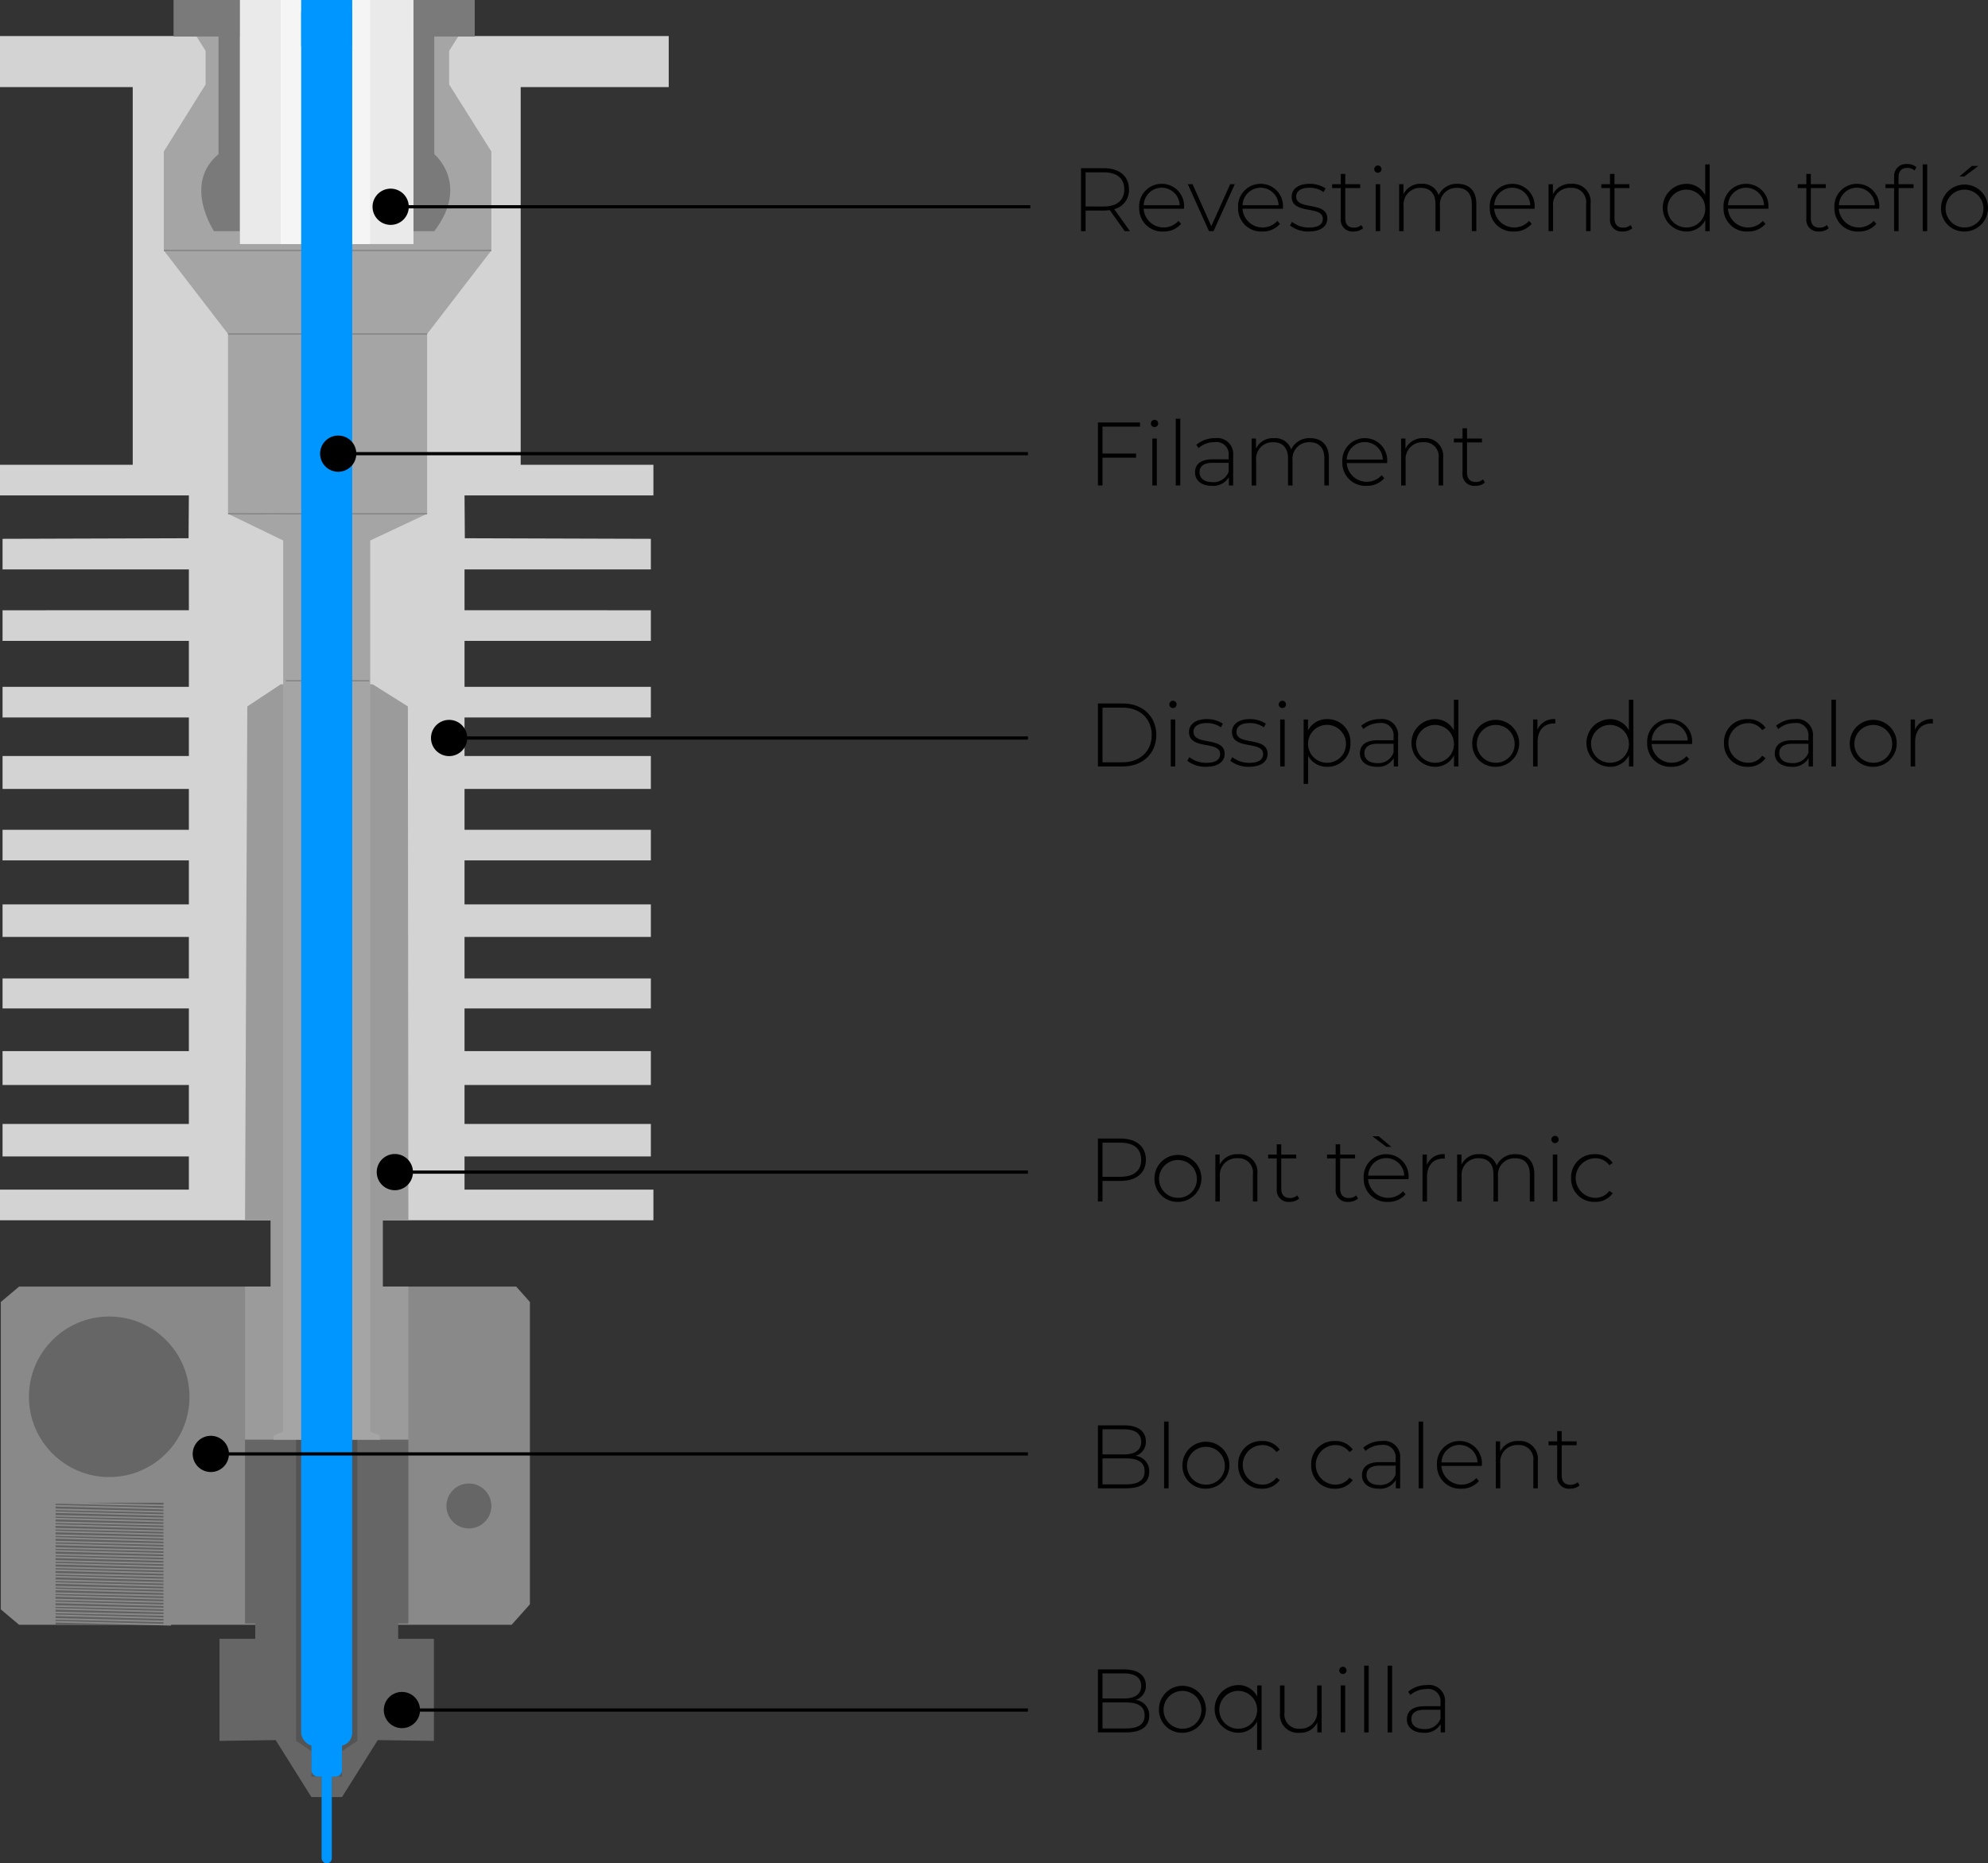 <svg id="Capa_1" data-name="Capa 1" xmlns="http://www.w3.org/2000/svg" viewBox="0 0 309.533 290.156"><rect x="0" y="0" width="309.533" height="290.156" fill="#333333" stroke="none"/><defs><style>.cls-1{fill:#d3d3d3;}.cls-2{fill:#898989;}.cls-11,.cls-16,.cls-3,.cls-8{fill:none;}.cls-10,.cls-3{stroke:#696969;stroke-width:0.1px;}.cls-10,.cls-11,.cls-16,.cls-3,.cls-8{stroke-miterlimit:10;}.cls-4{fill:#9b9b9b;}.cls-5{fill:#666;}.cls-6{fill:#545454;}.cls-7{fill:#606060;}.cls-8{stroke:#898989;stroke-width:0.25px;}.cls-9{fill:#a5a5a5;}.cls-10{fill:#fff;}.cls-11{stroke:#000;stroke-width:0.5px;}.cls-12{fill:#0096ff;}.cls-13{fill:#7a7a7a;}.cls-14{fill:#eaeaea;}.cls-15{fill:#f5f5f5;}.cls-16{stroke:#7a7a7a;stroke-width:0.15px;}</style></defs><title>BCN3D-Technologies-e3D-common-parts-Sigma-Sigmax-R19-CA</title><polygon class="cls-1" points="60.406 190.009 101.737 190.009 101.737 185.24 72.328 185.24 72.328 180.073 101.339 180.073 101.339 175.011 72.328 175.011 72.328 168.946 101.339 168.946 101.339 163.676 72.328 163.676 72.328 157.024 101.339 157.024 101.339 152.352 72.328 152.352 72.328 145.896 101.339 145.896 101.339 140.822 72.328 140.822 72.328 133.974 101.339 133.974 101.339 129.21 72.328 129.21 72.328 122.847 101.339 122.847 101.339 117.725 72.328 117.725 72.328 111.719 101.339 111.719 101.339 106.95 72.328 106.95 72.328 99.797 101.339 99.797 101.339 95.028 72.328 95.022 72.328 88.67 72.922 88.67 101.339 88.67 101.339 83.901 72.375 83.812 72.328 77.145 101.737 77.145 101.737 72.376 81.071 72.376 81.071 40.583 81.071 13.559 104.121 13.559 104.121 5.611 74.713 5.611 27.024 5.611 0 5.611 0 13.559 20.665 13.559 20.665 40.583 20.665 72.376 0 72.376 0 77.145 29.408 77.145 29.361 83.812 0.397 83.901 0.397 88.67 28.815 88.67 29.408 88.67 29.408 95.022 0.397 95.028 0.397 99.797 29.408 99.797 29.408 106.95 0.397 106.95 0.397 111.719 29.408 111.719 29.408 117.725 0.397 117.725 0.397 122.847 29.408 122.847 29.408 129.21 0.397 129.21 0.397 133.974 29.408 133.974 29.408 140.822 0.397 140.822 0.397 145.896 29.408 145.896 29.408 152.352 0.397 152.352 0.397 157.024 29.408 157.024 29.408 163.676 0.397 163.676 0.397 168.946 29.408 168.946 29.408 175.011 0.397 175.011 0.397 180.073 29.408 180.073 29.408 185.24 0 185.24 0 190.009 42.125 190.009 60.406 190.009"/><path class="cls-1" d="M327.643,273.004" transform="translate(-258.494 -21)"/><polygon class="cls-2" points="0.13 238.639 0.13 250.606 2.97 253 79.665 253 82.506 249.809 82.506 202.735 80.375 200.341 2.97 200.341 0.13 202.735 0.13 231.458 0.13 238.639"/><path class="cls-3" d="M300.62,128.348" transform="translate(-258.494 -21)"/><polyline class="cls-4" points="50.868 224.186 38.151 224.186 38.151 200.341 42.125 200.341 42.125 190.009 38.151 190.009 38.506 110 43.715 106.553 58.022 106.553 63.506 110 63.585 190.009 59.611 190.009 59.611 200.341 63.585 200.341 63.585 224.186 50.868 224.186"/><polygon class="cls-5" points="53.253 279.823 58.816 270.957 67.559 271.08 67.559 255.184 61.996 255.184 61.996 252.799 63.585 252.799 63.585 224.186 38.151 224.186 38.151 252.799 39.741 252.799 39.741 255.184 34.177 255.184 34.177 271.08 42.92 270.957 48.484 279.823 53.253 279.823"/><polyline class="cls-6" points="51.663 279.823 51.663 276.644 53.253 276.644 53.253 272.67 55.637 271.08 55.637 224.186 46.099 224.186 46.099 271.08 48.484 272.67 48.484 276.644 50.073 276.644 50.073 279.823 51.663 279.823"/><rect class="cls-7" x="267.143" y="255" width="16.807" height="19" transform="translate(292.598 508) rotate(180)"/><polygon class="cls-8" points="26.506 251.495 7.598 251.056 7.598 251.495 26.506 251.997 26.506 251.495"/><polygon class="cls-8" points="26.506 250.492 7.598 250.053 7.598 250.492 26.506 250.993 26.506 250.492"/><polygon class="cls-8" points="26.506 249.488 7.598 249.049 7.598 249.488 26.506 249.99 26.506 249.488"/><polygon class="cls-8" points="26.506 248.485 7.598 248.046 7.598 248.485 26.506 248.987 26.506 248.485"/><polygon class="cls-8" points="26.506 247.482 7.598 247.043 7.598 247.482 26.506 247.983 26.506 247.482"/><polygon class="cls-8" points="26.506 246.479 7.598 246.04 7.598 246.479 26.506 246.98 26.506 246.479"/><polygon class="cls-8" points="26.506 245.475 7.598 245.036 7.598 245.475 26.506 245.977 26.506 245.475"/><polygon class="cls-8" points="26.506 244.472 7.598 244.033 7.598 244.472 26.506 244.974 26.506 244.472"/><polygon class="cls-8" points="26.506 243.469 7.598 243.03 7.598 243.469 26.506 243.97 26.506 243.469"/><polygon class="cls-8" points="26.506 242.465 7.598 242.026 7.598 242.465 26.506 242.967 26.506 242.465"/><polygon class="cls-8" points="26.506 241.462 7.598 241.023 7.598 241.462 26.506 241.964 26.506 241.462"/><polygon class="cls-8" points="26.506 240.459 7.598 240.02 7.598 240.459 26.506 240.96 26.506 240.459"/><polygon class="cls-8" points="26.506 239.455 7.598 239.016 7.598 239.455 26.506 239.957 26.506 239.455"/><polygon class="cls-8" points="26.506 238.452 7.598 238.013 7.598 238.452 26.506 238.954 26.506 238.452"/><polygon class="cls-8" points="26.506 237.449 7.598 237.01 7.598 237.449 26.506 237.95 26.506 237.449"/><polygon class="cls-8" points="26.506 236.446 7.598 236.007 7.598 236.446 26.506 236.947 26.506 236.446"/><polygon class="cls-8" points="26.506 235.442 7.598 235.003 7.598 235.442 26.506 235.944 26.506 235.442"/><polygon class="cls-8" points="26.506 234.439 7.598 234 7.598 234.439 26.506 234.941 26.506 234.439"/><polygon class="cls-8" points="26.506 252.498 7.598 252.059 7.598 252.498 26.506 253 26.506 252.498"/><polyline class="cls-9" points="50.868 224.186 42.585 224.186 42.585 223.546 44.091 222.907 44.091 84.16 35.506 80 50.868 80.324"/><polyline class="cls-9" points="50.868 224.186 59.151 224.186 59.151 223.546 57.645 222.907 57.645 84.16 66.506 80 50.506 80"/><path class="cls-10" d="M302.656,127.57" transform="translate(-258.494 -21)"/><line class="cls-11" x1="69.786" y1="114.917" x2="160.053" y2="114.917"/><path d="M328.421,138.736a2.82,2.82,0,1,1,2.82-2.82A2.82,2.82,0,0,1,328.421,138.736Z" transform="translate(-258.494 -21)"/><line class="cls-11" x1="61.336" y1="182.514" x2="160.053" y2="182.514"/><path d="M319.972,206.334a2.82,2.82,0,1,1,2.82-2.82A2.82,2.82,0,0,1,319.972,206.334Z" transform="translate(-258.494 -21)"/><line class="cls-11" x1="62.438" y1="266.276" x2="160.053" y2="266.276"/><path d="M321.074,290.096a2.82,2.82,0,1,1,2.82-2.82A2.82,2.82,0,0,1,321.074,290.096Z" transform="translate(-258.494 -21)"/><path d="M433.616,56.993l-2.339-3.278a6.941,6.941,0,0,1-.953.07h-2.802v3.208h-.714V47.188h3.516c2.466,0,3.95,1.232,3.95,3.306a3.009,3.009,0,0,1-2.297,3.068l2.451,3.432Zm-3.292-3.838c2.102,0,3.222-.981,3.222-2.662,0-1.695-1.12-2.662-3.222-2.662h-2.802v5.323Z" transform="translate(-258.494 -21)"/><path d="M442.842,53.505h-6.289A3.128,3.128,0,0,0,441.987,55.396l.406.462a3.5,3.5,0,0,1-2.76,1.191,3.589,3.589,0,0,1-3.768-3.712,3.497,3.497,0,0,1,3.502-3.712,3.462,3.462,0,0,1,3.487,3.684C442.855,53.365,442.842,53.435,442.842,53.505Zm-6.275-.546h5.604a2.803,2.803,0,0,0-5.604,0Z" transform="translate(-258.494 -21)"/><path d="M450.751,49.681l-3.306,7.312h-.714l-3.292-7.312h.742l2.914,6.542,2.941-6.542Z" transform="translate(-258.494 -21)"/><path d="M458.241,53.505h-6.289a3.128,3.128,0,0,0,5.435,1.891l.406.462a3.5,3.5,0,0,1-2.76,1.191,3.589,3.589,0,0,1-3.768-3.712,3.497,3.497,0,0,1,3.502-3.712,3.462,3.462,0,0,1,3.487,3.684C458.255,53.365,458.241,53.435,458.241,53.505Zm-6.275-.546h5.604a2.803,2.803,0,0,0-5.604,0Z" transform="translate(-258.494 -21)"/><path d="M459.344,56.11l.322-.561a4.252,4.252,0,0,0,2.633.883c1.541,0,2.157-.546,2.157-1.373,0-2.129-4.847-.56-4.847-3.432,0-1.107.925-2.003,2.774-2.003a4.492,4.492,0,0,1,2.507.714l-.322.561a3.767,3.767,0,0,0-2.199-.658c-1.429,0-2.059.588-2.059,1.373,0,2.199,4.847.645,4.847,3.432,0,1.191-1.022,2.003-2.886,2.003A4.588,4.588,0,0,1,459.344,56.11Z" transform="translate(-258.494 -21)"/><path d="M470.741,56.53a2.214,2.214,0,0,1-1.498.519,1.814,1.814,0,0,1-1.989-1.989V50.283h-1.345v-.603h1.345V48.084h.7v1.597h2.325v.603h-2.325v4.707c0,.938.462,1.457,1.358,1.457a1.68,1.68,0,0,0,1.135-.406Z" transform="translate(-258.494 -21)"/><path d="M472.462,47.341a.577.577,0,0,1,.574-.574.567.567,0,1,1-.574.574Zm.224,2.339h.701v7.312h-.701Z" transform="translate(-258.494 -21)"/><path d="M488.357,52.72v4.272h-.7V52.776c0-1.653-.855-2.521-2.283-2.521a2.57,2.57,0,0,0-2.675,2.844v3.894h-.701V52.776c0-1.653-.855-2.521-2.283-2.521a2.57,2.57,0,0,0-2.675,2.844v3.894h-.701v-7.312h.673v1.569a2.903,2.903,0,0,1,2.802-1.625,2.589,2.589,0,0,1,2.675,1.765,3.086,3.086,0,0,1,2.956-1.765C487.209,49.625,488.357,50.675,488.357,52.72Z" transform="translate(-258.494 -21)"/><path d="M497.427,53.505H491.138a3.128,3.128,0,0,0,5.435,1.891l.406.462a3.5,3.5,0,0,1-2.76,1.191,3.589,3.589,0,0,1-3.768-3.712,3.497,3.497,0,0,1,3.502-3.712,3.462,3.462,0,0,1,3.487,3.684C497.44,53.365,497.427,53.435,497.427,53.505Zm-6.275-.546h5.604a2.803,2.803,0,0,0-5.604,0Z" transform="translate(-258.494 -21)"/><path d="M506.148,52.72v4.272h-.7V52.776a2.214,2.214,0,0,0-2.367-2.521,2.608,2.608,0,0,0-2.773,2.844v3.894h-.701v-7.312h.673v1.583a3.018,3.018,0,0,1,2.899-1.639A2.776,2.776,0,0,1,506.148,52.72Z" transform="translate(-258.494 -21)"/><path d="M512.656,56.53a2.214,2.214,0,0,1-1.498.519,1.814,1.814,0,0,1-1.989-1.989V50.283h-1.345v-.603H509.169V48.084h.7v1.597h2.325v.603h-2.325v4.707c0,.938.462,1.457,1.358,1.457A1.68,1.68,0,0,0,512.362,56.04Z" transform="translate(-258.494 -21)"/><path d="M524.698,46.599V56.993h-.687V55.27a3.243,3.243,0,0,1-2.997,1.779,3.713,3.713,0,0,1,0-7.424,3.279,3.279,0,0,1,2.983,1.751V46.599Zm-.7,6.738a2.945,2.945,0,1,0-2.941,3.082A2.901,2.901,0,0,0,523.998,53.337Z" transform="translate(-258.494 -21)"/><path d="M533.826,53.505h-6.289a3.128,3.128,0,0,0,5.435,1.891l.406.462a3.5,3.5,0,0,1-2.76,1.191,3.589,3.589,0,0,1-3.768-3.712,3.497,3.497,0,0,1,3.502-3.712,3.462,3.462,0,0,1,3.487,3.684C533.84,53.365,533.826,53.435,533.826,53.505Zm-6.275-.546h5.604a2.803,2.803,0,0,0-5.604,0Z" transform="translate(-258.494 -21)"/><path d="M543.231,56.53a2.214,2.214,0,0,1-1.498.519,1.814,1.814,0,0,1-1.989-1.989V50.283h-1.345v-.603h1.345V48.084h.7v1.597h2.325v.603h-2.325v4.707c0,.938.462,1.457,1.358,1.457A1.68,1.68,0,0,0,542.938,56.04Z" transform="translate(-258.494 -21)"/><path d="M551.088,53.505h-6.289A3.128,3.128,0,0,0,550.233,55.396l.406.462a3.5,3.5,0,0,1-2.76,1.191,3.589,3.589,0,0,1-3.768-3.712,3.497,3.497,0,0,1,3.502-3.712,3.462,3.462,0,0,1,3.487,3.684C551.102,53.365,551.088,53.435,551.088,53.505Zm-6.275-.546H550.416a2.803,2.803,0,0,0-5.604,0Z" transform="translate(-258.494 -21)"/><path d="M555.439,46.543a2.183,2.183,0,0,1,1.442.477l-.28.532a1.68,1.68,0,0,0-1.135-.406c-.91,0-1.372.504-1.372,1.471v1.064h2.339v.603H554.108v6.709h-.7V50.283h-1.345v-.603h1.345v-1.121A1.866,1.866,0,0,1,555.439,46.543Zm3.123.056V56.993h-.7V46.599Z" transform="translate(-258.494 -21)"/><path d="M560.716,53.337a3.656,3.656,0,1,1,3.656,3.712A3.562,3.562,0,0,1,560.716,53.337Zm6.598,0a2.945,2.945,0,1,0-2.941,3.082A2.901,2.901,0,0,0,567.313,53.337Zm-1.793-6.5h1.009l-2.199,1.653h-.757Z" transform="translate(-258.494 -21)"/><path d="M429.441,130.54h3.88c3.109,0,5.211,2.045,5.211,4.902,0,2.858-2.102,4.903-5.211,4.903h-3.88Zm3.824,9.161c2.773,0,4.553-1.765,4.553-4.258,0-2.493-1.779-4.258-4.553-4.258h-3.11v8.517Z" transform="translate(-258.494 -21)"/><path d="M440.557,130.693a.577.577,0,0,1,.574-.574.567.567,0,1,1-.574.574Zm.224,2.339h.701v7.312h-.701Z" transform="translate(-258.494 -21)"/><path d="M443.356,139.462l.322-.561a4.253,4.253,0,0,0,2.634.882c1.54,0,2.156-.546,2.156-1.373,0-2.129-4.846-.56-4.846-3.432,0-1.107.924-2.003,2.773-2.003a4.492,4.492,0,0,1,2.507.714l-.322.561a3.767,3.767,0,0,0-2.199-.658c-1.429,0-2.059.588-2.059,1.373,0,2.199,4.847.645,4.847,3.432,0,1.191-1.022,2.003-2.886,2.003A4.588,4.588,0,0,1,443.356,139.462Z" transform="translate(-258.494 -21)"/><path d="M450.048,139.462l.322-.561a4.253,4.253,0,0,0,2.634.882c1.54,0,2.156-.546,2.156-1.373,0-2.129-4.846-.56-4.846-3.432,0-1.107.924-2.003,2.773-2.003a4.492,4.492,0,0,1,2.507.714l-.322.561a3.767,3.767,0,0,0-2.199-.658c-1.429,0-2.059.588-2.059,1.373,0,2.199,4.847.645,4.847,3.432,0,1.191-1.022,2.003-2.886,2.003A4.588,4.588,0,0,1,450.048,139.462Z" transform="translate(-258.494 -21)"/><path d="M457.595,130.693a.577.577,0,0,1,.574-.574.567.567,0,1,1-.574.574Zm.224,2.339h.701v7.312h-.701Z" transform="translate(-258.494 -21)"/><path d="M468.757,136.689a3.536,3.536,0,0,1-3.614,3.712,3.272,3.272,0,0,1-2.969-1.723V143.062h-.701v-10.029h.673v1.723a3.268,3.268,0,0,1,2.997-1.779A3.544,3.544,0,0,1,468.757,136.689Zm-.7,0a2.952,2.952,0,1,0-2.956,3.082A2.912,2.912,0,0,0,468.057,136.689Z" transform="translate(-258.494 -21)"/><path d="M476.175,135.708v4.637h-.672V139.042a2.81,2.81,0,0,1-2.634,1.359c-1.639,0-2.634-.84-2.634-2.087,0-1.106.7-2.045,2.731-2.045h2.508v-.588a1.903,1.903,0,0,0-2.171-2.087,3.793,3.793,0,0,0-2.521.924l-.351-.504a4.462,4.462,0,0,1,2.928-1.037A2.487,2.487,0,0,1,476.175,135.708Zm-.7,2.479v-1.373h-2.493c-1.513,0-2.046.63-2.046,1.471,0,.953.743,1.541,2.031,1.541A2.506,2.506,0,0,0,475.475,138.188Z" transform="translate(-258.494 -21)"/><path d="M485.569,129.951v10.394h-.687v-1.723a3.243,3.243,0,0,1-2.997,1.779,3.713,3.713,0,0,1,0-7.424,3.279,3.279,0,0,1,2.983,1.751v-4.776Zm-.7,6.738a2.945,2.945,0,1,0-2.941,3.082A2.901,2.901,0,0,0,484.869,136.689Z" transform="translate(-258.494 -21)"/><path d="M487.722,136.689a3.656,3.656,0,1,1,3.656,3.712A3.562,3.562,0,0,1,487.722,136.689Zm6.598,0a2.945,2.945,0,1,0-2.941,3.082A2.901,2.901,0,0,0,494.319,136.689Z" transform="translate(-258.494 -21)"/><path d="M500.659,132.977v.687c-.056,0-.111-.014-.168-.014-1.625,0-2.591,1.079-2.591,2.886v3.81h-.701v-7.312h.673v1.597A2.777,2.777,0,0,1,500.659,132.977Z" transform="translate(-258.494 -21)"/><path d="M512.813,129.951v10.394H512.127v-1.723a3.243,3.243,0,0,1-2.997,1.779,3.713,3.713,0,0,1,0-7.424,3.279,3.279,0,0,1,2.983,1.751v-4.776Zm-.7,6.738a2.945,2.945,0,1,0-2.941,3.082A2.901,2.901,0,0,0,512.113,136.689Z" transform="translate(-258.494 -21)"/><path d="M521.941,136.857h-6.289a3.128,3.128,0,0,0,5.435,1.891l.406.462a3.5,3.5,0,0,1-2.76,1.191,3.589,3.589,0,0,1-3.768-3.712,3.497,3.497,0,0,1,3.502-3.712,3.462,3.462,0,0,1,3.487,3.684C521.955,136.717,521.941,136.787,521.941,136.857Zm-6.275-.546h5.604a2.803,2.803,0,0,0-5.604,0Z" transform="translate(-258.494 -21)"/><path d="M526.921,136.689a3.564,3.564,0,0,1,3.698-3.712,3.209,3.209,0,0,1,2.773,1.345l-.519.378a2.668,2.668,0,0,0-2.255-1.093,3.083,3.083,0,0,0,0,6.164,2.668,2.668,0,0,0,2.255-1.093l.519.378a3.243,3.243,0,0,1-2.773,1.345A3.572,3.572,0,0,1,526.921,136.689Z" transform="translate(-258.494 -21)"/><path d="M540.77,135.708v4.637h-.672V139.042a2.81,2.81,0,0,1-2.634,1.359c-1.639,0-2.634-.84-2.634-2.087,0-1.106.7-2.045,2.731-2.045h2.508v-.588a1.903,1.903,0,0,0-2.171-2.087,3.793,3.793,0,0,0-2.521.924l-.351-.504a4.462,4.462,0,0,1,2.928-1.037A2.487,2.487,0,0,1,540.77,135.708Zm-.7,2.479v-1.373h-2.493c-1.513,0-2.046.63-2.046,1.471,0,.953.743,1.541,2.031,1.541A2.506,2.506,0,0,0,540.069,138.188Z" transform="translate(-258.494 -21)"/><path d="M543.65,129.951h.701v10.394h-.701Z" transform="translate(-258.494 -21)"/><path d="M546.507,136.689a3.656,3.656,0,1,1,3.656,3.712A3.562,3.562,0,0,1,546.507,136.689Zm6.598,0a2.945,2.945,0,1,0-2.941,3.082A2.901,2.901,0,0,0,553.104,136.689Z" transform="translate(-258.494 -21)"/><path d="M559.444,132.977v.687c-.056,0-.111-.014-.168-.014-1.625,0-2.591,1.079-2.591,2.886v3.81h-.701v-7.312h.673v1.597A2.777,2.777,0,0,1,559.444,132.977Z" transform="translate(-258.494 -21)"/><path d="M436.907,201.592c0,2.06-1.484,3.292-3.95,3.292h-2.802v3.208h-.714v-9.806H432.957C435.423,198.286,436.907,199.52,436.907,201.592Zm-.729,0c0-1.694-1.12-2.661-3.222-2.661h-2.802v5.309H432.957C435.059,204.239,436.179,203.273,436.179,201.592Z" transform="translate(-258.494 -21)"/><path d="M438.247,204.436a3.656,3.656,0,1,1,3.656,3.712A3.562,3.562,0,0,1,438.247,204.436Zm6.598,0a2.945,2.945,0,1,0-2.941,3.082A2.9,2.9,0,0,0,444.845,204.436Z" transform="translate(-258.494 -21)"/><path d="M454.267,203.819v4.272h-.7V203.876a2.214,2.214,0,0,0-2.367-2.521,2.608,2.608,0,0,0-2.773,2.843v3.895h-.701v-7.312h.673v1.582a3.018,3.018,0,0,1,2.899-1.639A2.776,2.776,0,0,1,454.267,203.819Z" transform="translate(-258.494 -21)"/><path d="M460.774,207.63a2.218,2.218,0,0,1-1.498.518,1.813,1.813,0,0,1-1.989-1.988v-4.777h-1.345v-.602h1.345v-1.598h.7v1.598h2.325v.602h-2.325v4.707c0,.938.462,1.457,1.358,1.457a1.683,1.683,0,0,0,1.135-.406Z" transform="translate(-258.494 -21)"/><path d="M469.944,207.63a2.218,2.218,0,0,1-1.498.518,1.813,1.813,0,0,1-1.989-1.988v-4.777H465.112v-.602H466.457v-1.598h.7v1.598h2.325v.602h-2.325v4.707c0,.938.462,1.457,1.358,1.457a1.683,1.683,0,0,0,1.135-.406Z" transform="translate(-258.494 -21)"/><path d="M477.8,204.604h-6.289a3.128,3.128,0,0,0,5.435,1.892l.406.462a3.501,3.501,0,0,1-2.76,1.19,3.589,3.589,0,0,1-3.768-3.712,3.497,3.497,0,0,1,3.502-3.712,3.461,3.461,0,0,1,3.487,3.685C477.813,204.464,477.8,204.534,477.8,204.604Zm-6.275-.546h5.604a2.803,2.803,0,0,0-5.604,0Zm2.844-4.469-2.199-1.652h1.009l1.946,1.652Z" transform="translate(-258.494 -21)"/><path d="M483.44,200.724v.687c-.056,0-.111-.014-.168-.014-1.625,0-2.591,1.078-2.591,2.885v3.811h-.701v-7.312h.673V202.377A2.777,2.777,0,0,1,483.44,200.724Z" transform="translate(-258.494 -21)"/><path d="M497.389,203.819v4.272h-.7V203.876c0-1.653-.855-2.521-2.283-2.521a2.57,2.57,0,0,0-2.675,2.843v3.895h-.701V203.876c0-1.653-.855-2.521-2.283-2.521a2.57,2.57,0,0,0-2.675,2.843v3.895h-.701v-7.312h.673v1.568a2.903,2.903,0,0,1,2.802-1.625,2.589,2.589,0,0,1,2.675,1.765,3.086,3.086,0,0,1,2.956-1.765C496.24,200.724,497.389,201.774,497.389,203.819Z" transform="translate(-258.494 -21)"/><path d="M500.043,198.44a.577.577,0,0,1,.574-.574.567.567,0,1,1-.574.574Zm.224,2.34h.701v7.312h-.701Z" transform="translate(-258.494 -21)"/><path d="M503.122,204.436a3.564,3.564,0,0,1,3.698-3.712,3.209,3.209,0,0,1,2.773,1.345l-.519.378a2.669,2.669,0,0,0-2.255-1.092,3.083,3.083,0,0,0,0,6.163,2.669,2.669,0,0,0,2.255-1.093l.519.378a3.242,3.242,0,0,1-2.773,1.345A3.571,3.571,0,0,1,503.122,204.436Z" transform="translate(-258.494 -21)"/><path d="M437.426,250.16c0,1.653-1.205,2.592-3.614,2.592h-4.37v-9.806h4.09c2.102,0,3.376.883,3.376,2.508a2.236,2.236,0,0,1-1.639,2.241A2.358,2.358,0,0,1,437.426,250.16Zm-7.271-6.598v3.908h3.349c1.694,0,2.675-.658,2.675-1.961,0-1.288-.98-1.947-2.675-1.947Zm6.556,6.542c0-1.4-1.022-2.017-2.899-2.017h-3.656v4.048h3.656C435.688,252.136,436.711,251.52,436.711,250.104Z" transform="translate(-258.494 -21)"/><path d="M439.745,242.358h.701V252.752h-.701Z" transform="translate(-258.494 -21)"/><path d="M442.601,249.096a3.656,3.656,0,1,1,3.656,3.712A3.562,3.562,0,0,1,442.601,249.096Zm6.598,0a2.945,2.945,0,1,0-2.941,3.082A2.9,2.9,0,0,0,449.198,249.096Z" transform="translate(-258.494 -21)"/><path d="M451.28,249.096a3.564,3.564,0,0,1,3.698-3.712,3.209,3.209,0,0,1,2.773,1.345l-.519.378a2.669,2.669,0,0,0-2.255-1.092,3.083,3.083,0,0,0,0,6.163,2.669,2.669,0,0,0,2.255-1.093l.519.378a3.242,3.242,0,0,1-2.773,1.345A3.571,3.571,0,0,1,451.28,249.096Z" transform="translate(-258.494 -21)"/><path d="M462.648,249.096a3.564,3.564,0,0,1,3.698-3.712,3.209,3.209,0,0,1,2.773,1.345l-.519.378a2.669,2.669,0,0,0-2.255-1.092,3.083,3.083,0,0,0,0,6.163,2.669,2.669,0,0,0,2.255-1.093l.519.378a3.242,3.242,0,0,1-2.773,1.345A3.571,3.571,0,0,1,462.648,249.096Z" transform="translate(-258.494 -21)"/><path d="M476.497,248.115V252.752h-.672v-1.303a2.809,2.809,0,0,1-2.634,1.358c-1.639,0-2.634-.84-2.634-2.087,0-1.106.7-2.045,2.731-2.045h2.508v-.588A1.904,1.904,0,0,0,473.626,246a3.796,3.796,0,0,0-2.521.925l-.351-.504a4.46,4.46,0,0,1,2.928-1.037A2.487,2.487,0,0,1,476.497,248.115Zm-.7,2.479v-1.373h-2.493c-1.513,0-2.046.631-2.046,1.471,0,.953.743,1.541,2.031,1.541A2.505,2.505,0,0,0,475.797,250.595Z" transform="translate(-258.494 -21)"/><path d="M479.378,242.358h.701V252.752h-.701Z" transform="translate(-258.494 -21)"/><path d="M489.21,249.264H482.921a3.128,3.128,0,0,0,5.435,1.892l.406.462a3.501,3.501,0,0,1-2.76,1.19,3.589,3.589,0,0,1-3.768-3.712,3.497,3.497,0,0,1,3.502-3.712,3.461,3.461,0,0,1,3.487,3.685C489.224,249.124,489.21,249.194,489.21,249.264Zm-6.275-.546h5.604a2.803,2.803,0,0,0-5.604,0Z" transform="translate(-258.494 -21)"/><path d="M497.932,248.479V252.752h-.7v-4.216a2.214,2.214,0,0,0-2.367-2.521,2.608,2.608,0,0,0-2.773,2.843V252.752h-.701v-7.312h.673v1.582a3.018,3.018,0,0,1,2.899-1.639A2.776,2.776,0,0,1,497.932,248.479Z" transform="translate(-258.494 -21)"/><path d="M504.439,252.29a2.218,2.218,0,0,1-1.498.518,1.813,1.813,0,0,1-1.989-1.988V246.042h-1.345v-.602h1.345v-1.598h.7v1.598h2.325v.602h-2.325v4.707c0,.938.462,1.457,1.358,1.457a1.683,1.683,0,0,0,1.135-.406Z" transform="translate(-258.494 -21)"/><path d="M437.426,288.167c0,1.653-1.205,2.592-3.614,2.592h-4.37v-9.806h4.09c2.102,0,3.376.883,3.376,2.508a2.236,2.236,0,0,1-1.639,2.241A2.358,2.358,0,0,1,437.426,288.167Zm-7.271-6.597v3.907h3.349c1.694,0,2.675-.658,2.675-1.961,0-1.288-.98-1.946-2.675-1.946Zm6.556,6.541c0-1.4-1.022-2.017-2.899-2.017h-3.656v4.048h3.656C435.688,290.143,436.711,289.526,436.711,288.111Z" transform="translate(-258.494 -21)"/><path d="M438.947,287.103a3.656,3.656,0,1,1,3.656,3.712A3.562,3.562,0,0,1,438.947,287.103Zm6.598,0a2.945,2.945,0,1,0-2.941,3.082A2.9,2.9,0,0,0,445.545,287.103Z" transform="translate(-258.494 -21)"/><path d="M454.925,283.447v10.029h-.7v-4.413a3.278,3.278,0,0,1-2.983,1.751,3.713,3.713,0,0,1,0-7.424,3.243,3.243,0,0,1,2.997,1.779v-1.723Zm-.7,3.655a2.945,2.945,0,1,0-2.941,3.082A2.9,2.9,0,0,0,454.225,287.103Z" transform="translate(-258.494 -21)"/><path d="M464.277,283.447v7.312h-.673v-1.569a2.881,2.881,0,0,1-2.76,1.625,2.799,2.799,0,0,1-3.054-3.096v-4.271h.701v4.216a2.225,2.225,0,0,0,2.409,2.521,2.57,2.57,0,0,0,2.675-2.844v-3.894Z" transform="translate(-258.494 -21)"/><path d="M467.017,281.107a.577.577,0,0,1,.574-.574.567.567,0,1,1-.574.574Zm.224,2.34h.701v7.312h-.701Z" transform="translate(-258.494 -21)"/><path d="M470.895,280.365h.701v10.394h-.701Z" transform="translate(-258.494 -21)"/><path d="M474.548,280.365h.701v10.394h-.701Z" transform="translate(-258.494 -21)"/><path d="M483.483,286.122v4.637h-.672v-1.303a2.809,2.809,0,0,1-2.634,1.358c-1.639,0-2.634-.84-2.634-2.087,0-1.106.7-2.045,2.731-2.045h2.508v-.588a1.904,1.904,0,0,0-2.171-2.088,3.796,3.796,0,0,0-2.521.925l-.351-.504a4.46,4.46,0,0,1,2.928-1.037A2.487,2.487,0,0,1,483.483,286.122Zm-.7,2.479v-1.373H480.29c-1.513,0-2.046.631-2.046,1.471,0,.953.743,1.541,2.031,1.541A2.505,2.505,0,0,0,482.783,288.602Z" transform="translate(-258.494 -21)"/><rect class="cls-12" x="50.073" y="270.285" width="1.59" height="19.87" rx="0.795" ry="0.795"/><path d="M430.155,87.434v4.188h5.226v.645h-5.226v4.328h-.714V86.79h6.556v.644Z" transform="translate(-258.494 -21)"/><path d="M437.688,86.944a.577.577,0,0,1,.574-.574.567.567,0,1,1-.574.574Zm.224,2.339h.701v7.312h-.701Z" transform="translate(-258.494 -21)"/><path d="M441.564,86.202h.701V96.595h-.701Z" transform="translate(-258.494 -21)"/><path d="M450.5,91.959v4.637h-.672V95.292a2.81,2.81,0,0,1-2.634,1.359c-1.639,0-2.634-.841-2.634-2.087,0-1.106.7-2.045,2.731-2.045h2.508v-.588a1.903,1.903,0,0,0-2.171-2.087,3.793,3.793,0,0,0-2.521.924l-.351-.504a4.462,4.462,0,0,1,2.928-1.037A2.487,2.487,0,0,1,450.5,91.959Zm-.7,2.479V93.065h-2.493c-1.513,0-2.046.63-2.046,1.471,0,.953.743,1.541,2.031,1.541A2.506,2.506,0,0,0,449.8,94.438Z" transform="translate(-258.494 -21)"/><path d="M465.398,92.323v4.272h-.7v-4.216c0-1.653-.854-2.521-2.283-2.521a2.57,2.57,0,0,0-2.675,2.844v3.894h-.701v-4.216c0-1.653-.854-2.521-2.283-2.521a2.57,2.57,0,0,0-2.675,2.844v3.894h-.701v-7.312h.673v1.569a2.903,2.903,0,0,1,2.802-1.625,2.589,2.589,0,0,1,2.675,1.765,3.086,3.086,0,0,1,2.956-1.765C464.25,89.227,465.398,90.278,465.398,92.323Z" transform="translate(-258.494 -21)"/><path d="M474.468,93.107h-6.289a3.128,3.128,0,0,0,5.435,1.891l.406.462a3.5,3.5,0,0,1-2.76,1.191,3.589,3.589,0,0,1-3.768-3.712,3.497,3.497,0,0,1,3.502-3.712,3.462,3.462,0,0,1,3.487,3.684C474.481,92.967,474.468,93.037,474.468,93.107Zm-6.275-.546h5.604a2.803,2.803,0,0,0-5.604,0Z" transform="translate(-258.494 -21)"/><path d="M483.19,92.323v4.272h-.7v-4.216a2.214,2.214,0,0,0-2.367-2.521,2.608,2.608,0,0,0-2.773,2.844v3.894h-.701v-7.312h.673v1.583a3.018,3.018,0,0,1,2.899-1.639A2.776,2.776,0,0,1,483.19,92.323Z" transform="translate(-258.494 -21)"/><path d="M489.697,96.133a2.214,2.214,0,0,1-1.498.519A1.814,1.814,0,0,1,486.21,94.662V89.886h-1.345V89.283H486.21V87.687h.7V89.283h2.325v.603h-2.325v4.707c0,.938.462,1.457,1.358,1.457a1.68,1.68,0,0,0,1.135-.406Z" transform="translate(-258.494 -21)"/><polyline class="cls-9" points="50.807 80.428 35.506 80 35.506 52 25.506 39 25.506 23.59 32.012 13.151 32.012 7.931 30.566 5.611 50.868 5.611"/><polyline class="cls-9" points="51.506 80 66.506 80 66.506 52 76.506 39 76.506 23.59 69.929 13.151 69.929 7.931 71.391 5.611 50.868 5.611"/><rect class="cls-12" x="48.484" y="268.696" width="4.769" height="7.948" rx="1" ry="1"/><path class="cls-13" d="M292.517,45V26.684h-6.999V21h46.894v5.684h-6.299V45s5.599,4.667,0,12h-3.239V26.701l-27.024-.017V57h-4.033S286.918,49.667,292.517,45Z" transform="translate(-258.494 -21)"/><rect class="cls-14" x="37.356" width="27.024" height="38"/><rect class="cls-15" x="43.715" width="13.909" height="38"/><rect class="cls-12" x="46.894" width="7.948" height="7.201"/><line class="cls-11" x1="60.684" y1="32.197" x2="160.421" y2="32.197"/><path d="M319.32,56.017a2.82,2.82,0,1,1,2.82-2.82A2.82,2.82,0,0,1,319.32,56.017Z" transform="translate(-258.494 -21)"/><circle class="cls-5" cx="17.006" cy="217.5" r="12.5"/><circle class="cls-5" cx="73.006" cy="234.5" r="3.5"/><line class="cls-16" x1="25.506" y1="39" x2="76.506" y2="39"/><line class="cls-16" x1="35.506" y1="52" x2="66.506" y2="52"/><line class="cls-16" x1="35.506" y1="80" x2="66.506" y2="80"/><line class="cls-16" x1="44.506" y1="106" x2="57.506" y2="106"/><rect class="cls-12" x="46.894" width="7.948" height="271.875" rx="2.062" ry="2.062"/><line class="cls-11" x1="52.519" y1="70.642" x2="160.053" y2="70.642"/><circle cx="52.66" cy="70.642" r="2.82"/><line class="cls-11" x1="32.684" y1="226.395" x2="160.053" y2="226.395"/><path d="M291.32,250.215a2.82,2.82,0,1,1,2.82-2.82A2.82,2.82,0,0,1,291.32,250.215Z" transform="translate(-258.494 -21)"/></svg>